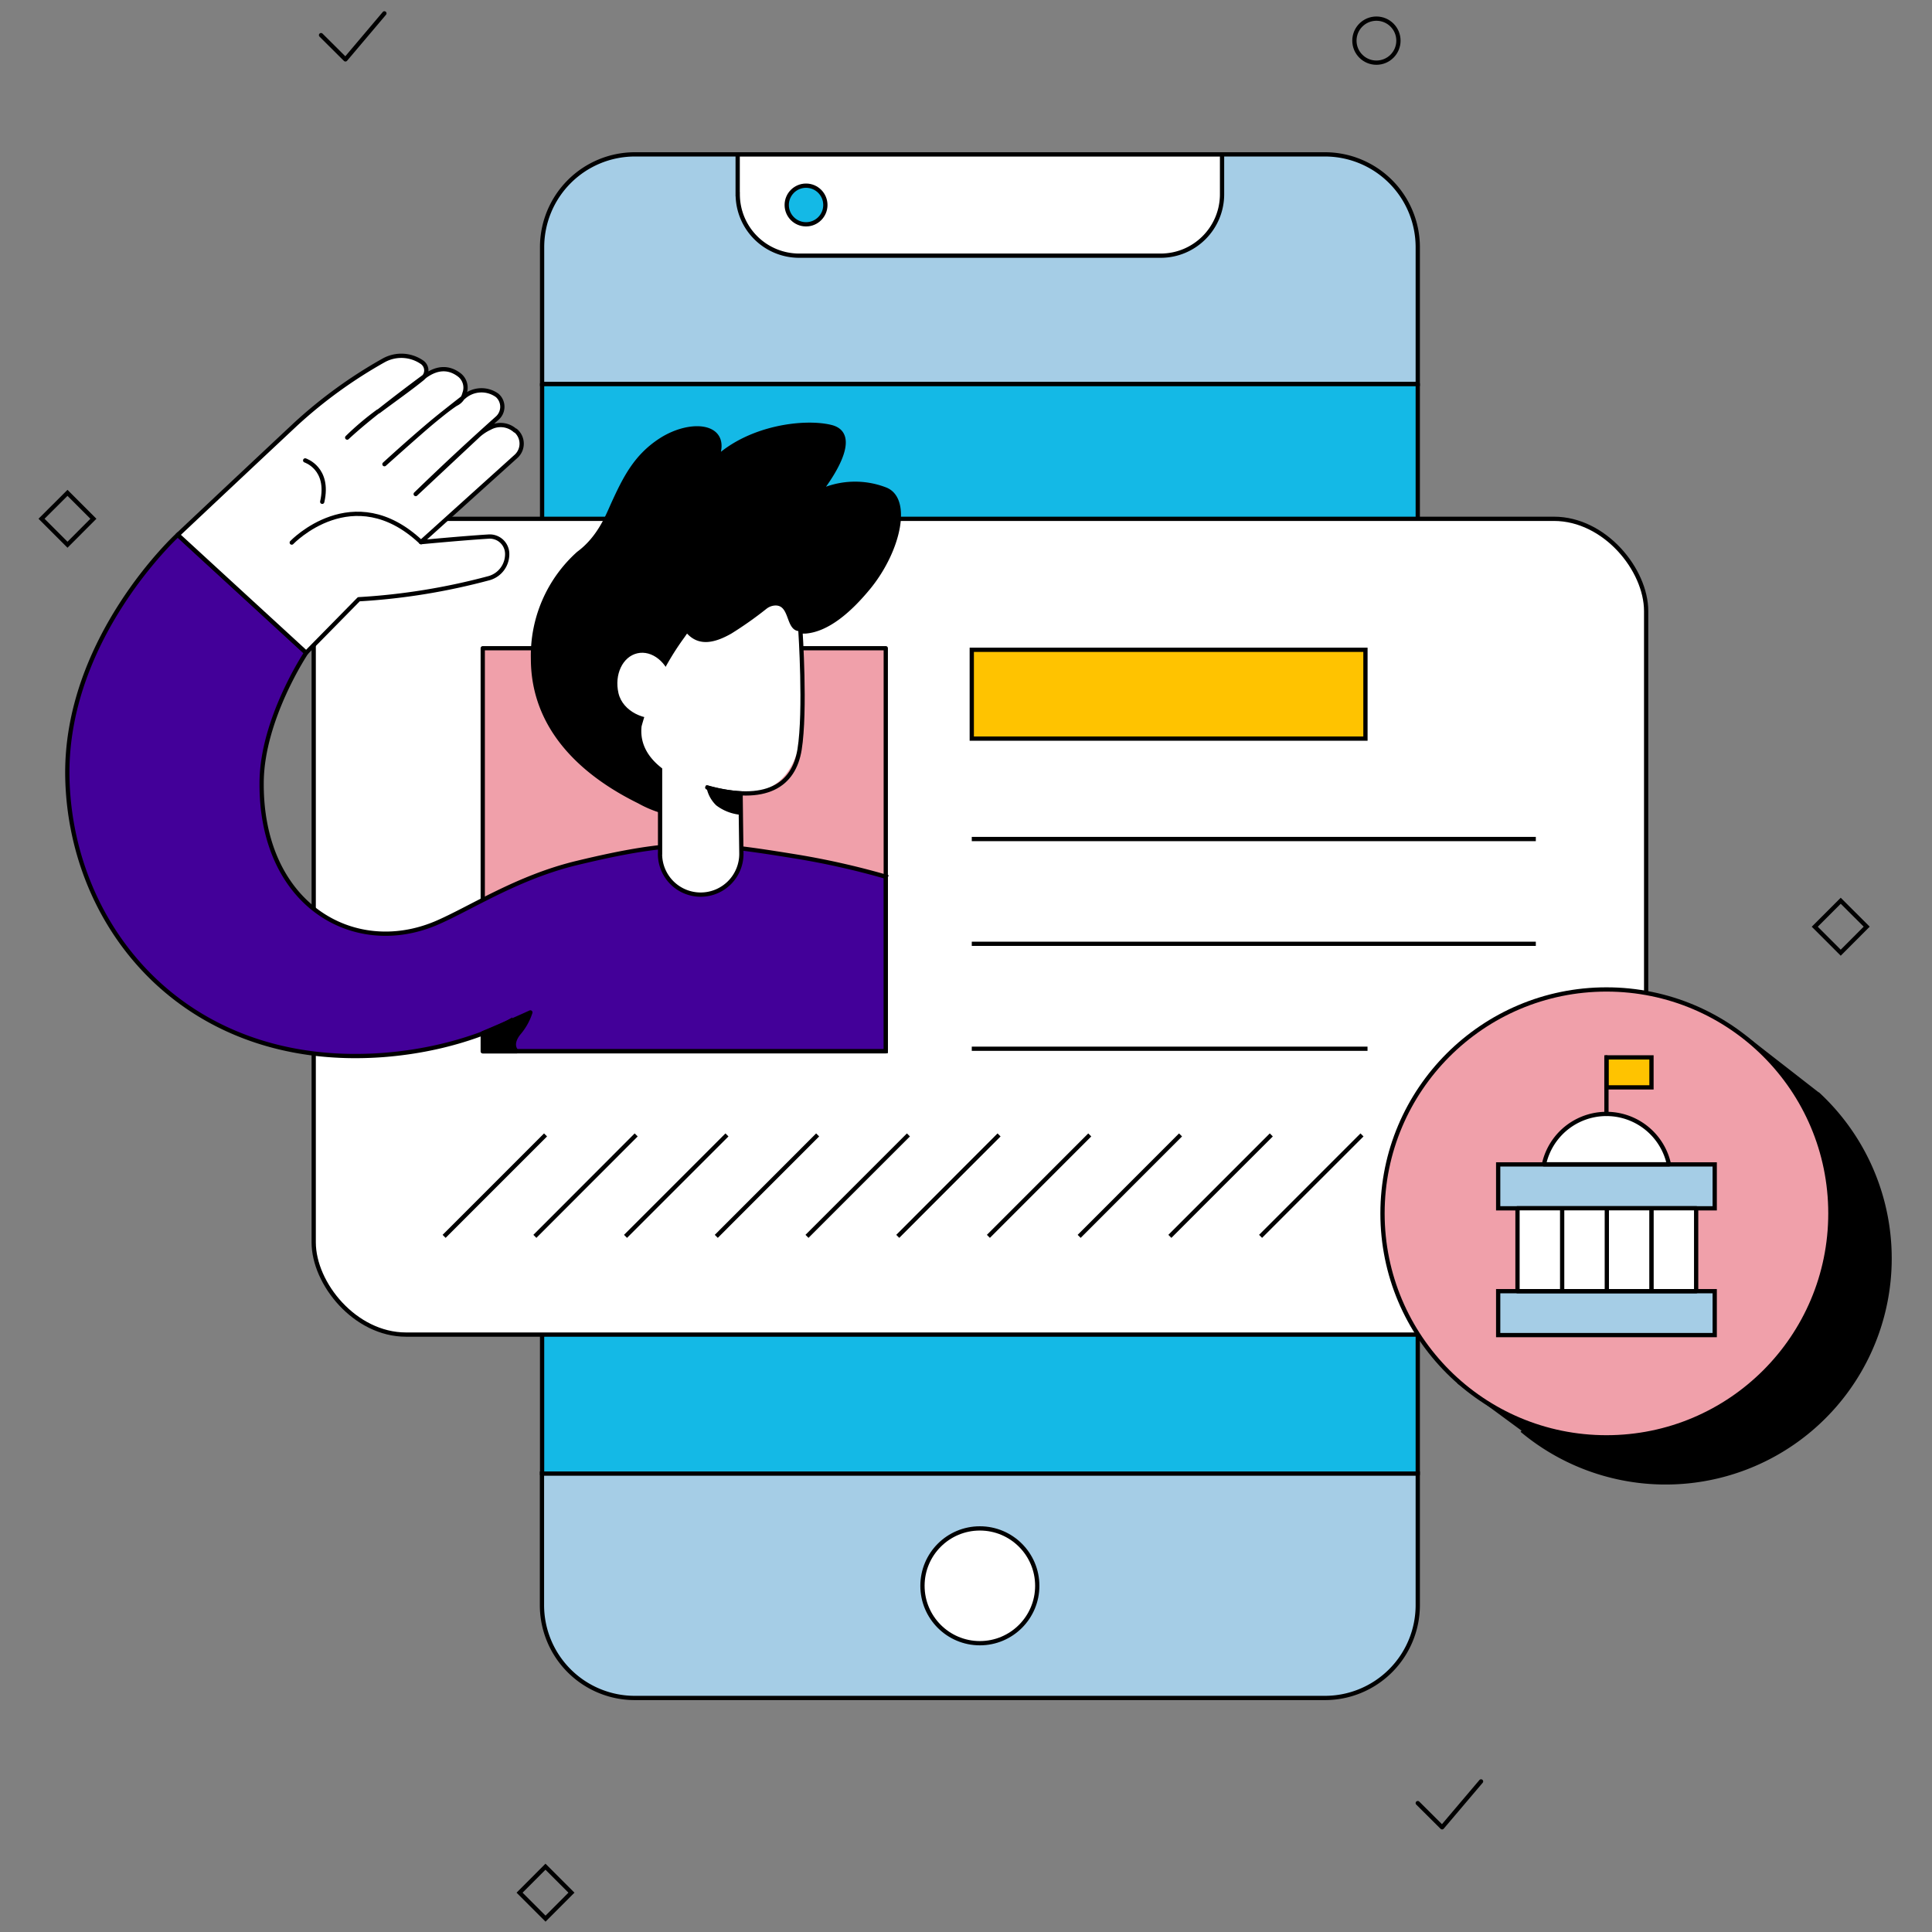 <svg width="308" height="308" xmlns="http://www.w3.org/2000/svg" viewBox="0 0 308 308">
  <rect x="0" y="0" width="308" height="308" fill="#808080" stroke="none"/>
  <g fill="none" fill-rule="evenodd">
    <path stroke="#000" stroke-width=".68" fill="#FFF" fill-rule="nonzero" d="M96.83 145.23l5 5m0-5l-5 5" />
    <path stroke="#000" stroke-width=".68" fill="#14B9E6" fill-rule="nonzero" stroke-linecap="round" stroke-linejoin="round" d="M86.42 61.2h139.6v173.86H86.42z" />
    <path d="M226.02 39.41V61.2H86.42V39.41a14.8 14.8 0 0114.78-14.8h110a14.8 14.8 0 0114.82 14.8z" stroke="#000" stroke-width=".68" fill="#A5CDE6" fill-rule="nonzero" />
    <path d="M117.6 30.96v-6.34h77.22v6.34c0 5.41-4.38 9.8-9.79 9.8H127.4a9.79 9.79 0 01-9.79-9.8z" stroke="#000" stroke-width=".68" fill="#FFF" fill-rule="nonzero" />
    <circle stroke="#000" stroke-width=".68" fill="#14B9E6" fill-rule="nonzero" stroke-linecap="round" stroke-linejoin="round" cx="128.5" cy="32.68" r="3.08" />
    <path d="M226.02 234.92v20.97a14.8 14.8 0 01-14.82 14.8h-110a14.8 14.8 0 01-14.8-14.8v-20.97h139.62z" stroke="#000" stroke-width=".68" fill="#A5CDE6" fill-rule="nonzero" />
    <circle stroke="#000" stroke-width=".68" fill="#FFF" fill-rule="nonzero" cx="156.21" cy="252.81" r="9.15" />
    <circle stroke="#000" stroke-width=".68" cx="219.43" cy="6.48" r="3.51" />
    <rect stroke="#000" stroke-width=".68" fill="#FFF" fill-rule="nonzero" x="50.01" y="82.71" width="212.42" height="130.05" rx="14.71" />
    <path stroke="#000" stroke-width=".68" fill="#F0A0AA" fill-rule="nonzero" stroke-linecap="round" stroke-linejoin="round" d="M76.96 103.34h64.25v64.26H76.96z" />
    <path d="M126.38 136.46c-13.68-2.2-18.57-2.7-34.34 1.1-9.64 2.3-17.17 7.35-22.64 9.66-13.2 5.5-27.9-3.14-27.69-22.6.11-10.09 7.1-20.55 7.1-20.55l-20.47-18.8s-18.11 16.58-17.6 38.82c.57 24.04 19.07 46.48 50.46 44.09 12.5-.98 20.1-5.38 20.1-5.38l-.2 4.77h60.1v-27.81a125 125 0 00-14.82-3.3z" stroke="#000" stroke-width=".68" fill="#430099" fill-rule="nonzero" />
    <path d="M138.6 93.5c-3.19 3.92-6.75 6.92-10.24 7.17h-.94c-2.2-.1-1.43-4.21-3.87-4.09a2.49 2.49 0 00-1.33.5 59.08 59.08 0 01-5.62 3.91c-2.6 1.5-5.13 2.11-7.06 0l-.4.58-.42.57a43.33 43.33 0 00-6.42 13.66c-.13 2.65 1.44 4.1 3.3 5.98.62.64.7 7.58.2 7.6a17.6 17.6 0 01-3.9-1.61c-8.8-4.32-16.93-11.52-16.93-22.77a21.84 21.84 0 017.26-16.77c3.3-2.43 4.67-6 5.5-7.84 1.9-4.16 3.61-7.6 7.55-10.18 4.9-3.19 11.09-2.52 8.99 2.82 5.5-5 14.11-5.96 18.18-4.96 4.28 1.03.93 6.8-1.77 10.3a13.4 13.4 0 0110.4-.37c3.96 1.44 2.3 9.54-2.48 15.5z" stroke="#000" stroke-width=".68" fill="#000" fill-rule="nonzero" />
    <path d="M105.23 136.11v-18.29h12.71l.25 18.2a6.49 6.49 0 01-6.49 6.6 6.48 6.48 0 01-6.48-6.5z" stroke="#000" stroke-width=".68" fill="#FFF" fill-rule="nonzero" />
    <path d="M107.1 108.55c.69 2.98.51 5.32-1.83 5.86s-5.97-.91-6.67-3.9c-.69-2.97.66-5.82 3-6.36 2.35-.54 4.8 1.45 5.5 4.4z" fill="#FFF" fill-rule="nonzero" />
    <path d="M127.6 118.07c-1.1 4.98-3.65 8.32-9.13 8.4h-.4a26.97 26.97 0 01-3.09-.23c-2.36-.29-13.5-2.97-12.7-10.45a43.33 43.33 0 016.44-13.64l.41-.57.4-.58c1.94 2.1 4.47 1.48 7.07 0a59.08 59.08 0 005.62-3.97c.39-.3.85-.47 1.33-.5 2.44-.13 1.62 3.98 3.87 4.09h.26l.27 7.2c.16 3.94.32 7.3-.35 10.25z" fill="#FFF" fill-rule="nonzero" />
    <path d="M127.6 100.48s.86 12.82-.13 19c-.92 5.69-5.3 8.66-14.72 6.06" stroke="#000" stroke-width=".68" stroke-linecap="round" stroke-linejoin="round" />
    <path d="M114.4 128.13a5.02 5.02 0 01-1.4-2.5c1.65.46 3.35.74 5.06.85v3.07a7.17 7.17 0 01-3.66-1.42z" stroke="#000" stroke-width=".68" fill="#000" fill-rule="nonzero" />
    <path stroke="#000" stroke-width=".68" fill="#FFF" fill-rule="nonzero" d="M154.92 133.76h89.92m-89.92 16.7h89.92m-89.92 16.73h63.09M70.8 197.1l16.17-16.17m-1.7 16.17l16.15-16.17m-1.7 16.17l16.17-16.17m-1.7 16.17l16.16-16.17m-1.7 16.17l16.17-16.17m-1.7 16.17l16.15-16.17m-1.7 16.17l16.16-16.17m-1.69 16.17l16.16-16.17m-1.7 16.17l16.17-16.17m-1.71 16.17l16.17-16.17" />
    <path stroke="#000" stroke-width=".68" fill="#FFC300" fill-rule="nonzero" d="M154.92 103.59h62.76v14.16h-62.76z" />
    <path d="M289.8 174.47l-11.31-8.8-2.2 2.7a36.3 36.3 0 00-6.53-.6 35.7 35.7 0 00-33.36 48.4l-3.6 4.3 13.89 10.22-4.04-2.67a35.7 35.7 0 0047.2-53.54h-.04z" stroke="#000" stroke-width=".68" fill="#000" fill-rule="nonzero" />
    <circle stroke="#000" stroke-width=".68" fill="#F0A0AA" fill-rule="nonzero" stroke-linecap="round" stroke-linejoin="round" cx="256.1" cy="193.44" r="35.7" />
    <path stroke="#000" stroke-width=".68" d="M91.1 301.73l-4.13 4.14-4.14-4.14 4.13-4.14zm206.49-154l-4.14 4.15-4.14-4.14 4.14-4.14zM14.89 82.7l-4.13 4.14-4.14-4.14 4.14-4.13z" />
    <path stroke="#000" stroke-width=".68" fill="#A5CDE6" fill-rule="nonzero" d="M238.84 185.63h34.52v7h-34.52zm0 20.21h34.52v7h-34.52z" />
    <path stroke="#000" stroke-width=".68" fill="#FFF" fill-rule="nonzero" stroke-linecap="round" stroke-linejoin="round" d="M241.92 192.62h7.12v13.22h-7.12zm7.12 0h7.12v13.22h-7.12zm7.12 0h7.11v13.22h-7.11zm7.13 0h7.11v13.22h-7.11zm2.77-7h-19.92a10.19 10.19 0 0119.92 0h0z" />
    <path stroke="#000" stroke-width=".68" fill="#FFC300" fill-rule="nonzero" d="M256.1 168.57h7.18v4.78h-7.18z" />
    <path stroke="#000" stroke-width=".68" fill="#F0A0AA" fill-rule="nonzero" stroke-linecap="round" stroke-linejoin="round" d="M256.1 177.57v-9" />
    <path stroke="#000" stroke-width=".68" stroke-linecap="round" stroke-linejoin="round" d="M51.18 5.6l3.89 3.87 6.21-7.34m164.74 285.32l3.88 3.86 6.21-7.32" />
    <path d="M28.34 85.26l20.47 18.8 8.39-8.53c7.03-.4 14-1.54 20.8-3.37a3.97 3.97 0 002.85-4.05 2.78 2.78 0 00-2.95-2.57c-4.2.26-10.8.89-10.8.89l15.18-13.69a2.73 2.73 0 00-.09-4.1h-.07a3.49 3.49 0 00-4.02-.44 7.33 7.33 0 00-2.03 1.39l-9.8 9.17a434 434 0 0113-12.1 2.42 2.42 0 000-3.62 4.26 4.26 0 00-5.36.28s-4.16 3.23-5.5 4.4c-1.78 1.5-7.12 6.28-7.12 6.28s8.25-7.58 11.38-9.6a2.48 2.48 0 001.38-1.7 2.57 2.57 0 00-.75-2.87c-1.62-1.28-3.47-1.35-5.5.1l-.23.19-.2.2c-2 1.63-4.6 3.45-7 5.25a273.1 273.1 0 017.2-5.5c.16-.16.27-.36.33-.58.2-.7-.1-1.43-.71-1.8a5.8 5.8 0 00-6.04-.23 74.86 74.86 0 00-13.96 10.11 8311.89 8311.89 0 00-18.85 17.7zm27.01-15.5a44.63 44.63 0 014.93-4.17c-3.08 2.43-4.64 3.9-4.93 4.17z" stroke="#000" stroke-width=".68" fill="#FFF" fill-rule="nonzero" stroke-linecap="round" stroke-linejoin="round" />
    <path d="M48.65 73.4s3.94 1.26 2.72 6.6m-4.86 6.5s9.79-10.27 20.62-.07" stroke="#000" stroke-width=".68" stroke-linecap="round" stroke-linejoin="round" />
    <path d="M77 164.7s4.79-2.02 7.55-3.3a9.6 9.6 0 01-1.85 3.3c-1.52 1.9-.34 2.9-.34 2.9H77v-2.9z" stroke="#000" stroke-width=".68" fill="#000" fill-rule="nonzero" stroke-linecap="round" stroke-linejoin="round" />
    <path d="M0 0h308v308H0z" />
  </g>
</svg>
